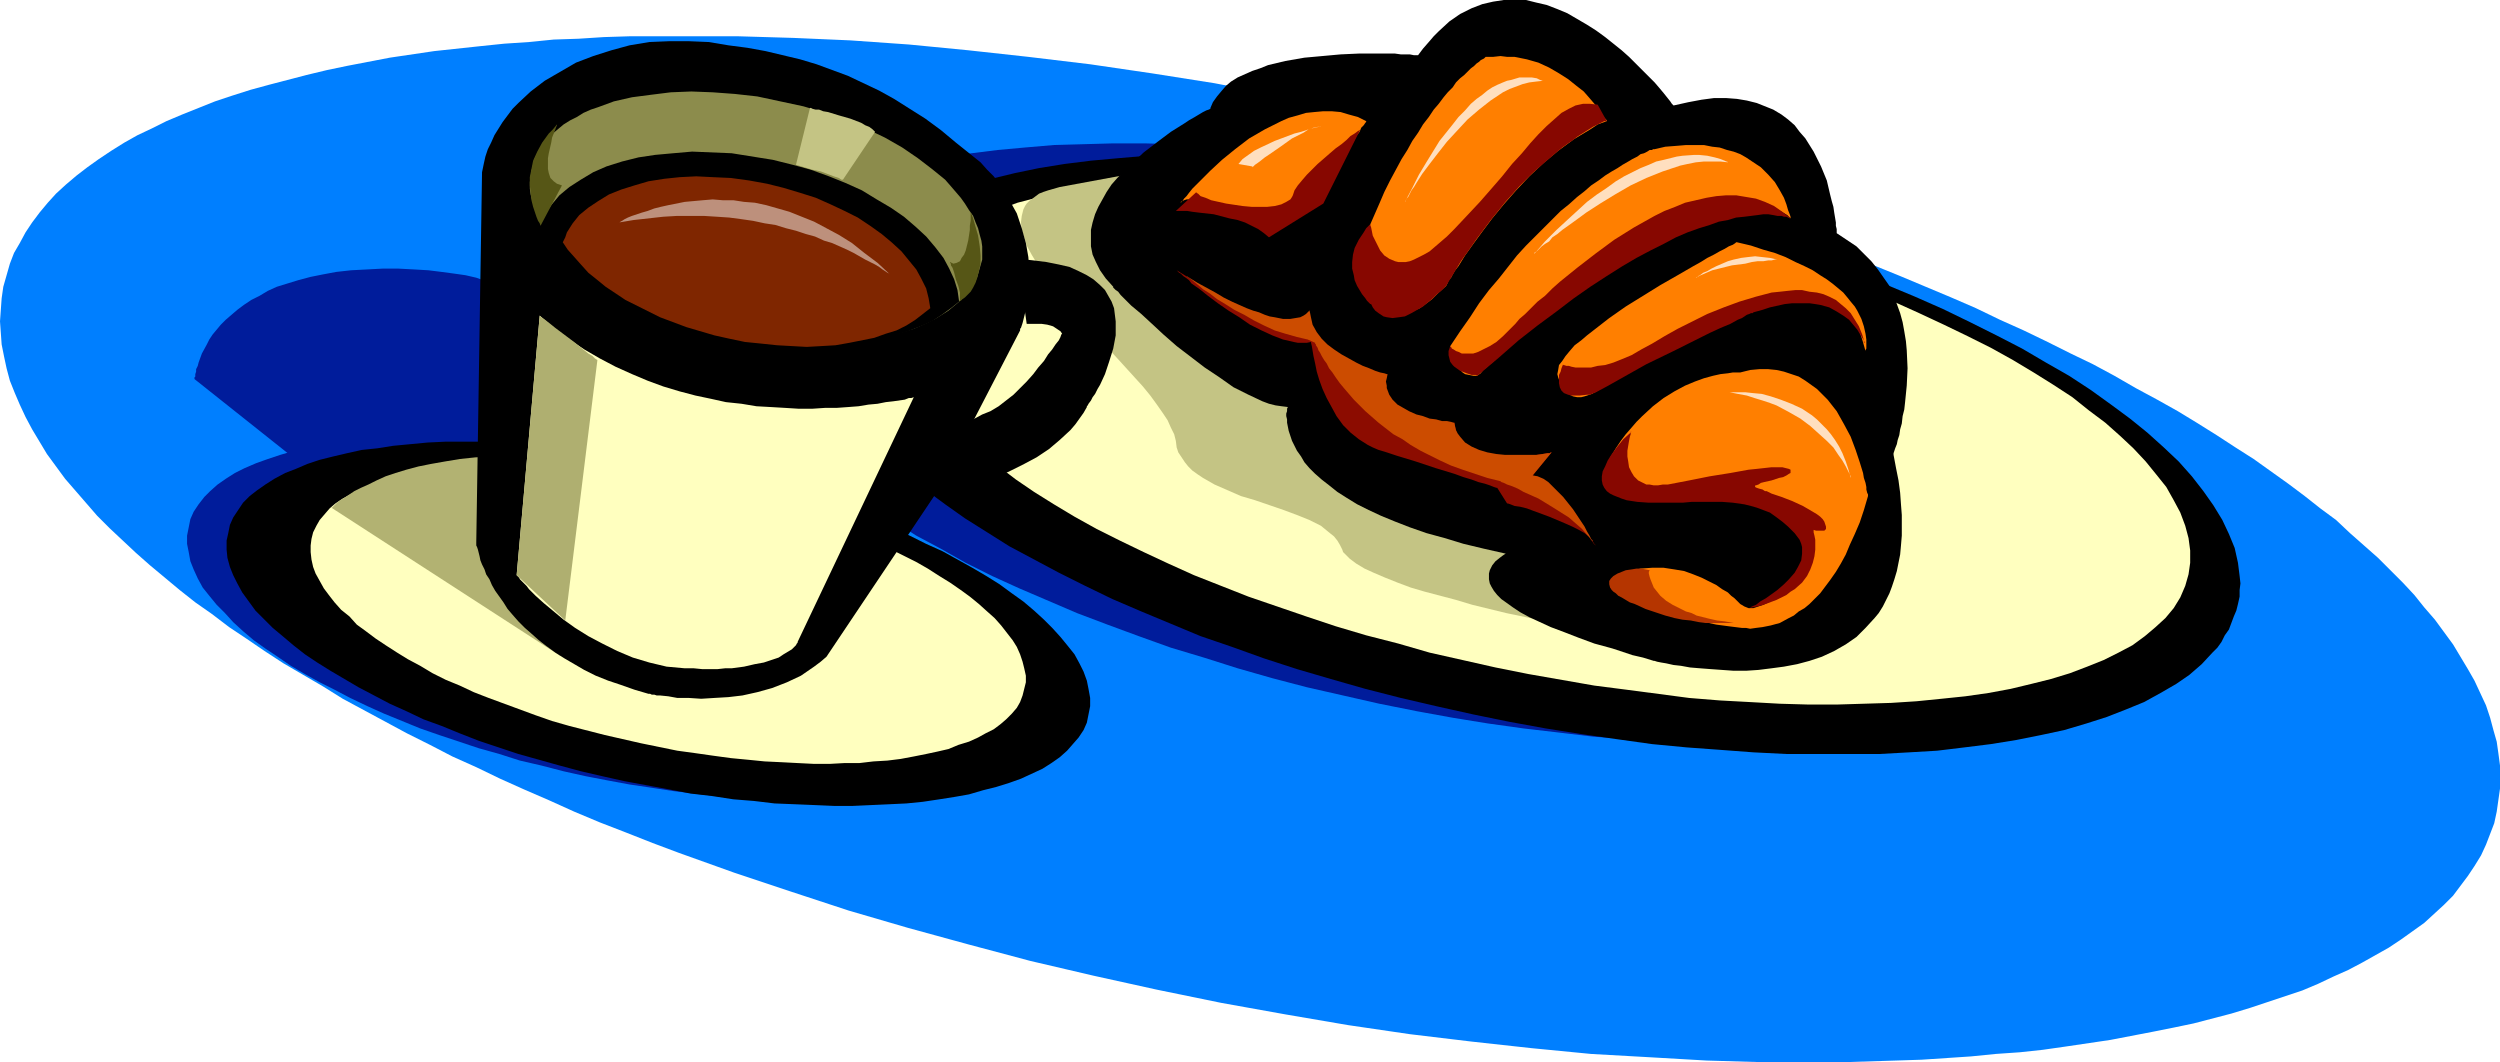 <?xml version="1.0" encoding="UTF-8" standalone="no"?>
<svg
   version="1.0"
   width="129.724mm"
   height="55.116mm"
   id="svg40"
   sodipodi:docname="Croissant &amp; Coffee 1.wmf"
   xmlns:inkscape="http://www.inkscape.org/namespaces/inkscape"
   xmlns:sodipodi="http://sodipodi.sourceforge.net/DTD/sodipodi-0.dtd"
   xmlns="http://www.w3.org/2000/svg"
   xmlns:svg="http://www.w3.org/2000/svg">
  <sodipodi:namedview
     id="namedview40"
     pagecolor="#ffffff"
     bordercolor="#000000"
     borderopacity="0.25"
     inkscape:showpageshadow="2"
     inkscape:pageopacity="0.0"
     inkscape:pagecheckerboard="0"
     inkscape:deskcolor="#d1d1d1"
     inkscape:document-units="mm" />
  <defs
     id="defs1">
    <pattern
       id="WMFhbasepattern"
       patternUnits="userSpaceOnUse"
       width="6"
       height="6"
       x="0"
       y="0" />
  </defs>
  <path
     style="fill:#007fff;fill-opacity:1;fill-rule:evenodd;stroke:none"
     d="m 226.886,194.092 12.605,2.586 12.605,2.263 12.282,2.101 12.12,1.778 12.12,1.454 11.797,1.293 11.635,1.131 11.474,0.646 11.15,0.646 10.989,0.323 h 5.333 5.333 5.171 l 5.171,-0.162 5.171,-0.162 5.01,-0.162 4.848,-0.323 4.848,-0.323 4.848,-0.485 4.686,-0.323 4.525,-0.485 4.525,-0.646 4.363,-0.646 4.363,-0.646 4.202,-0.808 4.202,-0.808 4.04,-0.808 3.878,-0.808 3.717,-0.97 3.717,-0.97 3.717,-1.131 3.394,-1.131 3.394,-1.131 3.394,-1.131 3.07,-1.293 3.07,-1.454 2.909,-1.293 2.747,-1.454 2.586,-1.454 2.586,-1.454 2.424,-1.616 2.262,-1.616 2.262,-1.616 1.939,-1.778 1.939,-1.778 1.778,-1.778 1.454,-1.939 1.454,-1.939 1.293,-1.939 1.293,-2.101 0.97,-2.101 0.808,-2.101 0.808,-2.101 0.485,-2.263 0.323,-2.263 0.323,-2.263 v -2.263 -2.263 l -0.323,-2.424 -0.323,-2.263 -0.646,-2.263 -0.646,-2.424 -0.808,-2.424 -1.131,-2.424 -1.131,-2.424 -1.293,-2.263 -1.454,-2.424 -1.454,-2.424 -1.778,-2.424 -1.778,-2.424 -2.101,-2.424 -1.939,-2.424 -2.262,-2.424 -2.424,-2.424 -2.424,-2.424 -2.747,-2.424 -2.747,-2.424 -2.747,-2.586 -3.07,-2.263 -3.07,-2.424 -3.232,-2.424 -3.394,-2.424 -3.394,-2.424 -3.555,-2.263 -3.717,-2.424 -3.878,-2.424 -3.717,-2.263 -4.04,-2.263 -4.202,-2.263 -4.202,-2.424 -4.202,-2.263 -4.363,-2.101 -4.525,-2.263 -4.686,-2.263 -4.686,-2.101 -4.686,-2.263 -4.848,-2.101 -5.01,-2.101 -5.01,-2.101 -5.171,-2.101 -5.171,-1.939 L 357.136,48.159 346.308,44.119 335.32,40.402 323.846,36.847 312.211,33.291 300.414,30.059 288.294,26.989 275.851,23.918 263.408,21.171 250.803,18.747 238.198,16.322 225.917,14.383 213.797,12.605 201.677,11.151 189.88,9.858 178.245,8.727 166.771,7.919 155.621,7.434 144.632,7.111 h -5.333 -5.333 -5.171 -5.171 l -5.171,0.162 -5.01,0.323 -4.848,0.162 -4.848,0.485 -4.848,0.323 -4.686,0.485 -4.525,0.485 -4.525,0.485 -4.363,0.646 -4.363,0.646 -4.202,0.808 -4.202,0.808 -3.878,0.808 -4.04,0.97 -3.717,0.97 -3.717,0.97 -3.555,0.97 -3.555,1.131 -3.394,1.131 -3.232,1.293 -3.232,1.293 -3.07,1.293 -2.909,1.454 -2.747,1.293 -2.586,1.454 -2.586,1.616 -2.424,1.616 -2.262,1.616 -2.101,1.616 -2.101,1.778 -1.939,1.778 L 9.373,39.756 7.757,41.695 6.302,43.634 5.01,45.574 3.878,47.675 2.747,49.614 1.939,51.715 1.293,53.977 0.646,56.24 0.323,58.502 0.162,60.765 0,63.027 l 0.162,2.263 0.162,2.263 0.485,2.424 0.485,2.263 0.646,2.424 0.97,2.424 0.97,2.263 1.131,2.424 1.293,2.424 1.454,2.424 1.454,2.424 1.778,2.424 1.778,2.424 2.101,2.424 2.101,2.424 2.101,2.424 2.424,2.424 2.586,2.424 2.586,2.424 2.747,2.424 2.909,2.424 2.909,2.424 3.07,2.424 3.232,2.263 3.394,2.586 3.394,2.263 3.555,2.424 3.717,2.424 3.878,2.263 3.878,2.263 3.878,2.424 4.202,2.263 4.202,2.263 4.202,2.263 4.525,2.263 4.363,2.263 4.686,2.101 4.686,2.263 4.686,2.101 4.848,2.101 5.01,2.263 5.01,2.101 5.01,1.939 5.333,2.101 5.171,1.939 10.827,3.879 11.15,3.717 11.312,3.717 11.635,3.394 11.797,3.232 12.12,3.232 12.443,2.909 z"
     id="path1" />
  <path
     style="fill:#001c9b;fill-opacity:1;fill-rule:evenodd;stroke:none"
     d="m 270.518,138.014 7.272,1.454 7.11,1.293 6.949,1.131 6.949,0.97 6.949,0.808 6.787,0.808 6.626,0.485 6.464,0.485 6.302,0.162 6.302,0.323 h 6.141 l 5.979,-0.323 5.656,-0.162 5.656,-0.485 5.333,-0.485 5.171,-0.646 5.01,-0.808 4.686,-0.97 4.686,-0.97 4.202,-1.293 4.04,-1.293 3.878,-1.454 3.555,-1.454 3.232,-1.778 2.909,-1.778 2.747,-1.778 2.424,-2.101 2.101,-2.101 0.808,-1.131 0.97,-1.131 0.646,-1.293 0.646,-1.131 0.646,-1.131 0.485,-1.293 0.485,-1.293 0.323,-1.293 0.162,-1.454 0.162,-1.293 v -1.293 -1.454 l -0.323,-2.586 -0.646,-2.909 -1.131,-2.747 -1.293,-2.747 -1.778,-2.909 -1.939,-2.747 -2.262,-2.909 -2.747,-2.909 -2.747,-2.747 -3.232,-2.909 -3.555,-2.747 -3.717,-2.909 -3.878,-2.747 -4.202,-2.747 -4.525,-2.586 -4.848,-2.747 -4.848,-2.586 -5.171,-2.586 -5.333,-2.586 -5.656,-2.424 -5.656,-2.424 -5.979,-2.263 -6.141,-2.263 -6.302,-2.263 -6.464,-1.939 -6.626,-2.101 -6.787,-1.778 -6.949,-1.939 -6.949,-1.616 -7.11,-1.616 -7.272,-1.454 -7.11,-1.293 -7.11,-1.131 -6.787,-0.97 -6.949,-0.808 -6.787,-0.808 -6.626,-0.485 -6.464,-0.485 -6.464,-0.162 -6.141,-0.162 h -6.141 l -5.818,0.162 -5.818,0.162 -5.656,0.485 -5.333,0.485 -5.171,0.646 -5.01,0.808 -4.848,0.97 -4.525,1.131 -4.202,1.131 -4.04,1.293 -3.878,1.454 -3.555,1.454 -3.232,1.778 -3.07,1.778 -2.586,1.939 -2.424,1.939 -2.101,2.263 -0.97,1.131 -0.808,0.97 -0.646,1.293 -0.808,1.131 -0.485,1.293 -0.485,1.293 -0.485,1.293 -0.323,1.293 -0.162,1.293 -0.162,1.293 -0.162,1.293 0.162,1.454 0.323,2.747 0.646,2.747 1.131,2.747 1.293,2.747 1.778,2.909 1.939,2.909 2.262,2.747 2.586,2.909 3.07,2.909 3.07,2.747 3.555,2.909 3.717,2.747 3.878,2.747 4.363,2.747 4.363,2.747 4.848,2.586 4.848,2.747 5.171,2.586 5.333,2.424 5.656,2.424 5.656,2.424 5.979,2.263 6.141,2.263 6.302,2.263 6.464,1.939 6.626,2.101 6.787,1.939 6.787,1.778 7.11,1.616 z"
     id="path2" />
  <path
     style="fill:#001c9b;fill-opacity:1;fill-rule:evenodd;stroke:none"
     d="M 63.347,94.379 38.138,74.34 v -0.323 l 0.162,-0.162 v -0.485 l 0.162,-0.485 v -0.485 l 0.323,-0.646 0.162,-0.646 0.646,-1.778 0.97,-1.778 0.485,-0.97 0.646,-0.97 0.808,-0.97 0.808,-0.97 0.97,-0.97 1.131,-0.97 1.131,-0.97 1.293,-0.97 1.454,-0.97 1.616,-0.808 1.616,-0.97 1.778,-0.808 2.101,-0.646 2.101,-0.646 2.424,-0.646 2.424,-0.485 2.586,-0.485 2.909,-0.323 3.07,-0.162 3.07,-0.162 h 3.232 l 3.07,0.162 2.747,0.162 2.586,0.323 2.424,0.323 2.262,0.323 2.101,0.485 1.778,0.646 1.778,0.485 1.616,0.646 1.454,0.646 1.293,0.646 1.131,0.808 1.131,0.646 0.808,0.808 0.808,0.646 0.808,0.808 0.485,0.808 0.97,1.454 0.646,1.293 0.485,1.293 0.162,0.97 0.162,0.97 v 0.646 l -5.333,25.373 z"
     id="path3" />
  <path
     style="fill:#001c9b;fill-opacity:1;fill-rule:evenodd;stroke:none"
     d="m 114.897,152.235 4.202,0.808 4.363,0.808 4.363,0.646 4.202,0.646 4.04,0.485 4.202,0.485 4.04,0.323 3.878,0.323 3.878,0.162 h 3.717 3.717 3.555 l 3.555,-0.162 3.394,-0.323 3.232,-0.323 3.232,-0.323 2.909,-0.485 2.909,-0.646 2.747,-0.646 2.747,-0.646 2.424,-0.808 2.262,-0.808 2.101,-1.131 2.101,-0.97 1.778,-0.97 1.616,-1.293 1.454,-1.131 1.131,-1.293 1.131,-1.293 0.808,-1.616 0.808,-1.454 0.323,-1.454 0.323,-1.616 v -1.778 l -0.323,-1.616 -0.323,-1.616 -0.646,-1.778 -0.808,-1.778 -0.97,-1.616 -1.293,-1.778 -1.454,-1.616 -1.616,-1.778 -1.616,-1.778 -1.939,-1.778 -2.101,-1.616 -2.262,-1.616 -2.424,-1.778 -2.586,-1.616 -2.747,-1.616 -2.909,-1.616 -2.909,-1.616 -3.232,-1.616 -3.232,-1.454 -3.232,-1.454 -3.555,-1.616 -3.555,-1.293 -3.878,-1.454 -3.717,-1.293 -4.04,-1.131 -3.878,-1.293 -4.202,-1.131 -4.04,-1.131 -4.363,-0.97 -4.363,-0.97 -4.363,-0.808 -4.363,-0.808 -4.202,-0.808 -4.202,-0.485 -4.202,-0.646 -4.04,-0.323 -4.04,-0.485 -3.878,-0.162 -3.878,-0.162 -3.717,-0.162 h -3.878 l -3.394,0.162 -3.555,0.162 -3.394,0.162 -3.232,0.323 -3.232,0.485 -3.07,0.485 -2.747,0.485 -2.747,0.646 -2.747,0.808 -2.424,0.808 -2.262,0.808 -2.262,0.97 -1.939,0.97 -1.778,1.131 -1.616,1.131 -1.454,1.293 -1.131,1.131 -1.131,1.454 -0.97,1.454 -0.646,1.454 -0.323,1.616 -0.323,1.616 v 1.616 l 0.323,1.616 0.323,1.778 0.646,1.616 0.808,1.778 0.97,1.778 1.293,1.616 1.454,1.778 1.616,1.616 1.616,1.778 1.939,1.778 2.101,1.778 2.262,1.616 2.424,1.616 2.586,1.778 2.747,1.616 2.909,1.616 2.909,1.454 3.07,1.616 3.394,1.616 3.232,1.454 3.555,1.454 3.555,1.454 3.717,1.293 3.878,1.293 3.878,1.293 4.04,1.131 4.04,1.293 4.202,0.97 4.363,1.131 z"
     id="path4" />
  <path
     style="fill:#000000;fill-opacity:1;fill-rule:evenodd;stroke:none"
     d="m 288.94,140.115 7.11,1.454 7.11,1.293 7.11,1.131 6.787,0.97 6.949,0.97 6.787,0.646 6.626,0.485 6.464,0.485 6.464,0.323 h 6.141 6.141 5.979 l 5.818,-0.323 5.494,-0.323 5.333,-0.646 5.171,-0.646 5.01,-0.808 4.848,-0.97 4.525,-0.97 4.363,-1.293 4.04,-1.293 3.717,-1.454 3.555,-1.454 3.232,-1.778 3.07,-1.778 2.586,-1.778 2.424,-2.101 2.101,-2.263 0.97,-0.97 0.808,-1.131 0.646,-1.293 0.808,-1.131 0.485,-1.293 0.485,-1.293 0.485,-1.131 0.323,-1.293 0.323,-1.454 v -1.293 l 0.162,-1.293 -0.162,-1.454 -0.323,-2.586 -0.646,-2.909 -1.131,-2.747 -1.293,-2.747 -1.778,-2.909 -1.939,-2.747 -2.262,-2.909 -2.586,-2.909 -2.909,-2.747 -3.232,-2.909 -3.394,-2.747 -3.717,-2.747 -4.04,-2.909 -4.202,-2.747 -4.525,-2.586 -4.686,-2.747 -5.01,-2.586 -5.171,-2.586 -5.333,-2.586 -5.494,-2.424 -5.818,-2.424 -5.979,-2.263 -6.141,-2.263 -6.302,-2.101 -6.464,-2.101 -6.626,-1.939 -6.787,-1.939 -6.787,-1.778 -7.11,-1.778 -7.11,-1.616 -7.11,-1.454 -7.272,-1.293 -6.949,-1.131 -6.949,-0.97 -6.949,-0.808 -6.787,-0.808 -6.464,-0.485 -6.626,-0.485 -6.302,-0.162 -6.302,-0.162 h -6.141 l -5.979,0.162 -5.656,0.162 -5.656,0.485 -5.333,0.485 -5.171,0.646 -5.01,0.808 -4.686,0.97 -4.686,1.131 -4.202,1.131 -4.04,1.293 -3.878,1.454 -3.555,1.454 -3.232,1.778 -2.909,1.778 -2.747,1.939 -2.424,1.939 -2.101,2.263 -0.808,1.131 -0.97,0.97 -0.646,1.293 -0.646,1.131 -0.646,1.293 -0.485,1.293 -0.485,1.293 -0.323,1.293 -0.162,1.293 -0.162,1.293 v 1.293 1.454 l 0.323,2.747 0.808,2.747 0.97,2.747 1.293,2.909 1.778,2.747 1.939,2.909 2.262,2.747 2.747,2.909 2.747,2.909 3.232,2.747 3.555,2.909 3.717,2.747 3.878,2.747 4.363,2.747 4.363,2.747 4.848,2.586 4.848,2.586 5.171,2.586 5.333,2.586 5.656,2.424 5.818,2.424 5.818,2.424 6.141,2.101 6.302,2.263 6.464,2.101 6.626,1.939 6.787,1.939 6.949,1.778 6.949,1.616 z"
     id="path5" />
  <path
     style="fill:#ffffbf;fill-opacity:1;fill-rule:evenodd;stroke:none"
     d="m 293.304,130.903 6.464,1.293 6.464,1.131 6.464,1.131 6.302,0.808 6.141,0.808 6.141,0.808 5.979,0.485 5.979,0.323 5.818,0.323 5.656,0.162 h 5.494 l 5.333,-0.162 5.333,-0.162 5.01,-0.323 4.848,-0.485 4.686,-0.485 4.525,-0.646 4.363,-0.808 4.04,-0.97 3.878,-0.97 3.717,-1.131 3.394,-1.293 3.232,-1.293 2.909,-1.454 2.747,-1.454 2.424,-1.778 2.101,-1.778 1.939,-1.778 1.616,-1.939 1.293,-2.101 0.97,-2.263 0.646,-2.263 0.323,-2.263 v -2.424 l -0.323,-2.424 -0.646,-2.424 -0.97,-2.586 -1.293,-2.424 -1.454,-2.586 -1.939,-2.424 -2.101,-2.586 -2.424,-2.586 -2.586,-2.424 -2.909,-2.586 -3.232,-2.424 -3.232,-2.586 -3.717,-2.424 -3.878,-2.424 -4.04,-2.424 -4.363,-2.424 -4.525,-2.263 -4.686,-2.263 -4.848,-2.263 -5.01,-2.263 -5.333,-2.101 -5.333,-2.101 -5.494,-2.101 -5.818,-1.939 -5.818,-1.778 -5.979,-1.778 -6.141,-1.778 -6.302,-1.616 -6.464,-1.454 -6.464,-1.454 -6.464,-1.293 -6.464,-1.131 -6.302,-1.131 -6.302,-0.97 -6.302,-0.808 -6.141,-0.646 -5.979,-0.485 -5.979,-0.323 -5.818,-0.323 -5.656,-0.162 h -5.494 -5.333 l -5.333,0.162 -5.01,0.323 -4.848,0.485 -4.686,0.485 -4.525,0.808 -4.363,0.808 -4.04,0.808 -3.878,1.131 -3.717,0.97 -3.555,1.293 -3.07,1.293 -2.909,1.454 -2.747,1.616 -2.424,1.778 -2.101,1.616 -1.939,1.939 -1.616,1.939 -1.293,2.101 -0.97,2.263 -0.646,2.263 -0.323,2.263 v 2.424 l 0.323,2.424 0.646,2.424 0.97,2.424 1.293,2.586 1.454,2.424 1.939,2.586 2.101,2.586 2.424,2.424 2.586,2.586 2.909,2.424 3.232,2.586 3.394,2.586 3.555,2.424 3.878,2.424 4.04,2.424 4.363,2.424 4.525,2.263 4.686,2.263 4.848,2.263 5.01,2.263 5.333,2.101 5.333,2.101 5.656,1.939 5.656,1.939 5.818,1.939 5.979,1.778 6.302,1.616 6.141,1.778 6.464,1.454 z"
     id="path6" />
  <path
     style="fill:#c4c484;fill-opacity:1;fill-rule:evenodd;stroke:none"
     d="m 338.552,128.156 h -0.162 -0.162 l -0.485,-0.162 h -0.323 -0.646 l -1.293,-0.323 -1.616,-0.162 -1.939,-0.323 -2.101,-0.485 -2.424,-0.323 -2.747,-0.485 -2.747,-0.485 -3.07,-0.485 -3.07,-0.646 -3.232,-0.485 -3.394,-0.808 -6.787,-1.293 -6.949,-1.454 -6.626,-1.616 -3.232,-0.97 -3.07,-0.808 -3.07,-0.808 -2.747,-0.808 -2.586,-0.97 -2.424,-0.97 -2.262,-0.97 -1.778,-0.808 -1.616,-0.97 -1.293,-0.97 -0.97,-0.97 -0.323,-0.323 -0.162,-0.485 -0.485,-0.97 -0.485,-0.808 -0.646,-0.808 -0.808,-0.646 -1.778,-1.454 -2.262,-1.131 -2.424,-0.97 -2.586,-0.97 -5.656,-1.939 -2.747,-0.808 -2.586,-1.131 -2.586,-1.131 -2.262,-1.293 -0.97,-0.646 -1.131,-0.808 -0.808,-0.808 -0.646,-0.808 -0.646,-0.97 -0.646,-0.97 -0.323,-0.97 -0.162,-1.293 -0.323,-1.293 -0.646,-1.293 -0.646,-1.454 -0.97,-1.454 -1.131,-1.616 -1.293,-1.778 -1.454,-1.778 -1.616,-1.778 -3.232,-3.555 -3.555,-3.879 -3.394,-3.879 -3.394,-3.717 -1.616,-1.939 -1.454,-1.939 -1.293,-1.778 -1.293,-1.778 -0.97,-1.616 -0.97,-1.778 -0.485,-1.616 -0.485,-1.454 -0.162,-1.454 0.162,-1.293 0.323,-1.293 0.323,-0.646 0.323,-0.485 0.485,-0.485 1.293,-0.97 0.646,-0.485 0.808,-0.323 0.97,-0.323 1.131,-0.323 1.131,-0.323 14.867,-2.747 z"
     id="path7" />
  <path
     style="fill:#000000;fill-opacity:1;fill-rule:evenodd;stroke:none"
     d="m 122.493,153.205 4.363,0.808 4.363,0.808 4.202,0.808 4.202,0.485 4.202,0.646 4.04,0.323 4.04,0.485 4.04,0.162 3.878,0.162 3.717,0.162 h 3.717 l 3.555,-0.162 3.555,-0.162 3.394,-0.162 3.232,-0.323 3.232,-0.485 3.07,-0.485 2.747,-0.485 2.747,-0.808 2.586,-0.646 2.586,-0.808 2.262,-0.808 2.101,-0.97 2.101,-0.97 1.778,-1.131 1.616,-1.131 1.454,-1.293 1.131,-1.293 1.131,-1.293 0.97,-1.454 0.646,-1.454 0.323,-1.616 0.323,-1.616 v -1.616 l -0.323,-1.778 -0.323,-1.616 -0.646,-1.778 -0.808,-1.616 -0.97,-1.778 -1.293,-1.616 -1.454,-1.778 -1.616,-1.778 -1.616,-1.616 -1.939,-1.778 -2.101,-1.778 -2.262,-1.616 -2.424,-1.778 -2.586,-1.616 -2.747,-1.616 -2.909,-1.616 -2.909,-1.616 -3.232,-1.454 -3.232,-1.616 -3.232,-1.454 -3.555,-1.454 -3.555,-1.454 -3.717,-1.293 -3.878,-1.293 -4.04,-1.293 -3.878,-1.293 -4.202,-1.131 -4.04,-1.131 -4.363,-0.97 -4.363,-0.97 -4.363,-0.808 -4.202,-0.808 -4.363,-0.808 -4.202,-0.485 -4.04,-0.485 -4.202,-0.485 -4.04,-0.323 -3.878,-0.323 -3.878,-0.162 h -3.878 -3.555 -3.717 l -3.394,0.162 -3.394,0.323 -3.394,0.323 -3.07,0.485 -3.07,0.323 -2.909,0.646 -2.747,0.646 -2.586,0.646 -2.424,0.808 -2.262,0.97 -2.101,0.808 -2.101,1.131 -1.778,1.131 -1.616,1.131 -1.454,1.131 -1.293,1.293 -0.97,1.454 -0.97,1.454 -0.646,1.454 -0.323,1.616 -0.323,1.454 v 1.778 l 0.162,1.616 0.485,1.778 0.646,1.616 0.808,1.616 0.97,1.778 1.293,1.778 1.293,1.778 1.616,1.616 1.778,1.778 1.939,1.616 2.101,1.778 2.262,1.778 2.424,1.616 2.586,1.616 2.747,1.616 2.747,1.616 3.07,1.616 3.07,1.616 3.232,1.454 3.394,1.616 3.555,1.293 3.555,1.454 3.717,1.454 3.878,1.293 3.878,1.293 4.04,1.131 4.04,1.131 4.202,1.131 4.202,0.97 z"
     id="path8" />
  <path
     style="fill:#ffffbf;fill-opacity:1;fill-rule:evenodd;stroke:none"
     d="m 125.725,145.771 7.11,1.454 3.555,0.485 3.394,0.485 3.555,0.485 3.394,0.323 3.232,0.323 3.394,0.162 3.07,0.162 3.232,0.162 h 3.07 l 2.909,-0.162 h 2.909 l 2.747,-0.323 2.747,-0.162 2.586,-0.323 2.586,-0.485 2.424,-0.485 2.262,-0.485 2.101,-0.485 1.939,-0.808 2.101,-0.646 1.778,-0.808 1.454,-0.808 1.616,-0.808 1.293,-0.97 1.131,-0.97 1.131,-1.131 0.97,-1.131 0.646,-1.131 0.485,-1.293 0.323,-1.293 0.323,-1.293 v -1.293 l -0.323,-1.454 -0.323,-1.293 -0.485,-1.454 -0.646,-1.454 -0.808,-1.293 -1.131,-1.454 -1.131,-1.454 -1.293,-1.454 -1.454,-1.293 -1.616,-1.454 -1.778,-1.454 -1.778,-1.293 -2.101,-1.454 -2.101,-1.293 -2.262,-1.454 -2.262,-1.293 -2.586,-1.293 -2.586,-1.293 -2.586,-1.293 -2.909,-1.293 -2.909,-1.131 -2.909,-1.131 -6.302,-2.263 -3.232,-0.97 -3.394,-0.97 -6.787,-1.939 -7.11,-1.616 -7.11,-1.293 -3.555,-0.646 -3.555,-0.485 -3.394,-0.485 -3.394,-0.323 -3.394,-0.323 -3.232,-0.162 -3.232,-0.162 -3.07,-0.162 h -3.07 l -3.07,0.162 h -2.909 l -2.747,0.323 -2.747,0.323 -2.586,0.162 -2.424,0.485 -2.424,0.485 -2.262,0.485 -2.101,0.646 -2.101,0.646 -1.939,0.646 -1.778,0.808 -1.616,0.808 -1.454,0.808 -1.454,0.97 -1.131,0.97 -0.97,1.131 -0.97,1.131 -0.646,1.131 -0.646,1.293 -0.323,1.293 -0.162,1.293 v 1.293 l 0.162,1.454 0.323,1.454 0.485,1.293 0.808,1.454 0.808,1.454 0.97,1.293 1.131,1.454 1.293,1.454 1.616,1.293 1.454,1.616 1.778,1.293 1.939,1.454 1.939,1.293 2.262,1.454 2.101,1.293 2.424,1.293 2.424,1.454 2.586,1.293 2.747,1.131 2.747,1.293 2.909,1.131 3.07,1.131 3.07,1.131 3.07,1.131 3.232,1.131 3.394,0.97 6.949,1.778 z"
     id="path9" />
  <path
     style="fill:#b2b272;fill-opacity:1;fill-rule:evenodd;stroke:none"
     d="M 109.888,128.641 64.963,99.551 h 0.162 l 0.162,-0.162 0.323,-0.323 0.485,-0.485 0.646,-0.485 0.808,-0.485 0.97,-0.646 0.97,-0.646 1.293,-0.646 1.454,-0.646 1.616,-0.808 1.778,-0.808 1.939,-0.646 2.101,-0.646 2.424,-0.646 2.424,-0.485 2.747,-0.485 2.909,-0.485 3.07,-0.323 3.232,-0.162 3.555,-0.162 3.717,0.162 4.04,0.162 4.202,0.323 4.363,0.485 4.525,0.646 4.848,0.97 5.171,1.131 5.333,1.293 5.656,1.616 5.818,1.939 2.909,0.97 3.07,0.97 z"
     id="path10" />
  <path
     style="fill:#000000;fill-opacity:1;fill-rule:evenodd;stroke:none"
     d="m 295.404,108.601 v 0 h -0.162 l -0.485,0.323 -0.646,0.485 -0.808,0.646 -0.646,0.808 -0.485,0.97 -0.162,0.646 v 0.646 0.485 l 0.162,0.808 0.323,0.646 0.485,0.808 0.646,0.808 0.808,0.808 1.131,0.808 1.131,0.808 1.454,0.97 1.778,0.97 2.101,0.97 2.101,0.97 2.586,0.97 2.909,1.131 3.07,1.131 3.555,0.97 1.939,0.646 1.939,0.646 2.101,0.485 2.101,0.646 v 0 h 0.162 l 0.485,0.162 0.808,0.162 0.97,0.162 1.454,0.323 1.454,0.162 1.778,0.323 1.939,0.162 2.101,0.162 2.262,0.162 2.262,0.162 h 2.424 l 2.424,-0.162 2.586,-0.323 2.424,-0.323 2.586,-0.485 2.424,-0.646 2.424,-0.808 2.424,-1.131 2.262,-1.293 2.101,-1.454 1.778,-1.778 1.778,-1.939 0.808,-0.97 0.808,-1.293 1.293,-2.586 0.485,-1.293 0.485,-1.454 0.485,-1.616 0.323,-1.616 0.323,-1.616 0.162,-1.778 0.162,-1.939 v -1.939 -2.101 l -0.162,-2.101 -0.162,-2.263 -0.323,-2.424 -0.485,-2.424 -0.485,-2.586 v 0 -0.323 l 0.162,-0.485 0.162,-0.485 0.323,-0.808 0.162,-0.808 0.323,-0.97 0.162,-1.131 0.323,-1.131 0.162,-1.454 0.323,-1.293 0.162,-1.454 0.323,-3.232 0.162,-3.394 -0.162,-3.555 -0.162,-1.778 -0.323,-1.939 -0.323,-1.778 -0.485,-1.778 -0.646,-1.778 -0.646,-1.778 -0.808,-1.778 -1.131,-1.616 -1.131,-1.616 -1.293,-1.616 -1.454,-1.454 -1.454,-1.454 -1.939,-1.293 -1.939,-1.293 V 45.412 44.927 l -0.162,-0.646 v -0.646 l -0.162,-0.97 -0.162,-0.97 -0.162,-1.131 -0.323,-1.131 -0.323,-1.293 -0.646,-2.747 -1.131,-2.747 -1.454,-2.909 -0.808,-1.293 -0.808,-1.293 -1.131,-1.293 -0.97,-1.293 -1.293,-1.131 -1.293,-0.97 -1.616,-0.97 -1.616,-0.646 -1.616,-0.646 -1.939,-0.485 -1.939,-0.323 -2.101,-0.162 h -2.424 l -2.424,0.323 -2.586,0.485 -2.909,0.646 v 0 l -0.323,-0.323 -0.323,-0.485 -0.646,-0.808 -0.646,-0.808 -0.808,-0.97 -0.97,-1.131 -1.131,-1.131 -1.131,-1.131 -1.293,-1.293 -1.454,-1.454 -1.454,-1.293 -1.616,-1.293 -1.616,-1.293 -1.778,-1.293 -1.778,-1.131 -1.939,-1.131 -1.939,-1.131 -1.939,-0.808 -2.101,-0.808 -2.101,-0.485 L 299.283,0 h -2.262 -2.101 l -2.101,0.323 -2.101,0.485 -2.101,0.808 -2.262,1.131 -2.101,1.454 -2.101,1.939 -0.97,0.97 -0.97,1.131 -1.131,1.293 -0.97,1.293 v 0 h -0.323 -0.485 l -0.808,-0.162 h -0.808 -0.97 l -1.131,-0.162 h -1.131 -2.909 -3.07 l -3.555,0.162 -3.555,0.323 -3.555,0.323 -3.717,0.646 -3.394,0.808 -1.616,0.646 -1.454,0.485 -1.454,0.646 -1.454,0.646 -1.293,0.808 -0.97,0.808 -0.97,1.131 -0.808,0.97 -0.808,1.131 -0.485,1.131 v 0.162 l -0.323,0.162 -0.485,0.162 -0.646,0.323 -0.808,0.485 -0.808,0.485 -1.131,0.646 -0.97,0.646 -2.586,1.616 -2.586,1.939 -2.747,2.101 -2.586,2.424 -2.586,2.586 -1.131,1.293 -0.97,1.454 -0.808,1.454 -0.808,1.454 -0.646,1.454 -0.485,1.616 -0.323,1.454 v 1.616 1.616 l 0.323,1.616 0.646,1.454 0.808,1.616 1.131,1.616 1.454,1.616 v 0.162 l 0.162,0.162 0.323,0.323 0.485,0.323 0.485,0.646 0.646,0.646 0.646,0.646 0.808,0.808 0.97,0.808 0.97,0.808 2.101,1.939 2.262,2.101 2.586,2.263 2.747,2.101 2.747,2.101 2.909,1.939 2.747,1.939 2.909,1.454 2.747,1.293 1.293,0.485 1.293,0.323 1.131,0.162 1.293,0.162 v 0 l -0.162,0.323 v 0.162 0.323 l -0.162,0.485 v 0.485 l 0.162,0.646 v 0.646 l 0.162,0.808 0.162,0.808 0.323,0.97 0.323,0.97 0.485,0.97 0.485,0.97 0.808,1.131 0.646,1.131 0.97,1.131 1.131,1.131 1.293,1.131 1.454,1.131 1.616,1.293 1.778,1.131 2.101,1.293 2.262,1.131 2.424,1.131 2.747,1.131 2.909,1.131 3.232,1.131 3.555,0.97 3.717,1.131 4.04,0.97 z"
     id="path11" />
  <path
     style="fill:#ff7f00;fill-opacity:1;fill-rule:evenodd;stroke:none"
     d="m 324.008,98.096 v 0 h 0.323 0.485 l 0.646,-0.162 h 0.808 l 0.97,-0.162 h 1.131 l 1.293,-0.162 2.586,-0.162 3.07,0.162 3.07,0.162 3.07,0.323 3.07,0.646 1.454,0.485 1.293,0.485 1.293,0.646 1.131,0.646 1.131,0.646 0.808,0.97 0.808,0.97 0.646,1.131 0.323,1.131 0.323,1.454 v 1.454 l -0.162,1.616 -0.485,1.778 -0.646,1.778 -0.162,0.162 -0.162,0.323 -0.485,0.323 -0.485,0.485 -0.808,0.646 -0.808,0.485 -1.778,1.293 -0.97,0.485 -0.97,0.485 -0.97,0.323 -0.97,0.323 h -0.97 l -0.808,-0.323 -0.808,-0.485 -0.646,-0.646 -0.162,-0.162 -0.323,-0.323 -0.646,-0.485 -0.646,-0.646 -1.131,-0.646 -1.131,-0.808 -1.293,-0.646 -1.616,-0.808 -1.616,-0.646 -1.778,-0.646 -1.939,-0.323 -2.101,-0.323 h -2.262 l -2.262,0.162 -2.262,0.485 -1.293,0.323 -1.131,0.485 -0.162,0.162 v 0.162 0.323 0.485 0.485 l 0.323,0.646 0.485,0.808 0.808,0.808 0.485,0.323 0.646,0.485 0.808,0.323 0.808,0.485 0.97,0.323 0.97,0.485 1.131,0.485 1.293,0.323 1.454,0.485 1.616,0.485 1.778,0.323 1.778,0.485 2.101,0.323 2.262,0.485 2.424,0.323 2.586,0.323 h 0.162 v 0 h 0.646 l 0.808,0.162 1.131,-0.162 1.293,-0.162 1.616,-0.323 1.778,-0.485 1.778,-0.97 0.97,-0.485 0.97,-0.808 1.131,-0.646 0.97,-0.808 0.97,-0.97 1.131,-1.131 0.97,-1.293 0.97,-1.293 1.131,-1.616 0.97,-1.616 0.97,-1.778 0.808,-1.939 0.97,-2.101 0.97,-2.263 0.808,-2.424 0.808,-2.747 v 0 -0.323 l -0.162,-0.323 -0.162,-0.646 v -0.485 l -0.162,-0.808 -0.323,-0.97 -0.162,-0.97 -0.646,-2.101 -0.808,-2.424 -0.97,-2.586 -1.293,-2.424 -1.454,-2.586 -1.778,-2.263 -0.97,-0.97 -1.131,-1.131 -1.131,-0.808 -1.131,-0.808 -1.293,-0.808 -1.454,-0.485 -1.454,-0.485 -1.454,-0.323 -1.616,-0.162 h -1.778 l -1.778,0.162 -1.939,0.485 h -0.646 -0.808 l -0.97,0.162 -1.454,0.162 -1.454,0.323 -1.778,0.485 -1.778,0.646 -1.939,0.808 -2.101,1.131 -2.101,1.293 -2.101,1.616 -2.101,1.939 -1.131,1.131 -0.97,1.131 -1.131,1.293 -0.97,1.293 -0.97,1.454 -0.97,1.616 -0.162,0.162 v 0.323 l -0.162,0.485 -0.162,0.485 -0.162,0.808 v 0.808 0.808 l 0.162,0.808 0.323,0.808 0.485,0.808 0.646,0.808 0.808,0.646 1.131,0.485 0.646,0.162 0.646,0.162 h 0.808 l 0.97,0.162 h 0.97 z"
     id="path12" />
  <path
     style="fill:#ff7f00;fill-opacity:1;fill-rule:evenodd;stroke:none"
     d="m 314.473,75.794 h 0.162 l 0.323,-0.323 0.646,-0.323 0.808,-0.646 1.131,-0.646 1.293,-0.808 1.454,-0.97 1.616,-0.97 1.778,-0.97 1.778,-1.131 1.939,-0.97 2.101,-1.131 4.363,-2.101 4.686,-2.101 2.262,-0.808 2.262,-0.808 2.262,-0.646 2.262,-0.646 2.262,-0.323 2.101,-0.323 1.939,-0.162 2.101,0.162 1.778,0.323 1.616,0.485 1.616,0.808 1.293,1.131 1.131,1.293 0.646,0.808 0.485,0.808 0.323,0.808 0.323,0.97 0.323,1.131 0.323,1.131 v -0.162 l 0.162,-0.323 v -0.808 -0.97 l -0.162,-1.131 -0.323,-1.454 -0.485,-1.454 -0.808,-1.616 -0.485,-0.808 -0.808,-0.97 -0.646,-0.808 -0.808,-0.97 -0.97,-0.808 -0.97,-0.808 -1.293,-0.97 -1.293,-0.808 -1.454,-0.97 -1.616,-0.808 -1.778,-0.808 -1.939,-0.97 -2.101,-0.808 -2.262,-0.646 -2.424,-0.808 -2.747,-0.646 h -0.162 l -0.162,0.162 -0.485,0.323 -0.808,0.323 -0.808,0.485 -0.97,0.485 -1.131,0.646 -1.293,0.646 -1.293,0.808 -1.454,0.808 -3.07,1.778 -3.394,1.939 -3.394,2.101 -3.394,2.101 -3.232,2.263 -2.909,2.263 -1.454,1.131 -1.131,0.97 -1.293,0.97 -0.97,1.131 -0.808,0.97 -0.646,0.97 -0.646,0.808 -0.162,0.97 -0.162,0.808 0.162,0.646 0.485,1.293 0.485,0.97 0.646,0.646 0.646,0.485 0.646,0.323 0.808,0.162 h 0.808 l 0.646,-0.162 1.454,-0.485 1.131,-0.646 0.485,-0.323 0.323,-0.162 0.162,-0.162 z"
     id="path13" />
  <path
     style="fill:#ff7f00;fill-opacity:1;fill-rule:evenodd;stroke:none"
     d="m 289.748,73.694 0.162,-0.162 0.485,-0.323 0.485,-0.646 0.97,-0.808 1.131,-0.97 1.131,-1.293 1.616,-1.293 1.616,-1.454 1.778,-1.616 1.939,-1.616 2.101,-1.778 2.262,-1.778 2.262,-1.778 2.424,-1.939 5.01,-3.555 5.01,-3.555 2.747,-1.616 2.586,-1.454 2.586,-1.454 2.424,-1.293 2.586,-1.131 2.424,-0.808 2.424,-0.808 2.262,-0.485 2.101,-0.162 h 2.101 l 1.939,0.162 0.97,0.323 0.808,0.323 0.808,0.485 0.808,0.485 0.808,0.485 0.646,0.646 v 0 -0.162 -0.162 l -0.162,-0.485 -0.323,-0.808 -0.323,-1.131 -0.485,-1.293 -0.808,-1.454 -0.97,-1.616 -1.293,-1.454 -1.454,-1.454 -0.97,-0.646 -0.97,-0.646 -0.97,-0.646 -1.131,-0.646 -1.293,-0.485 -1.293,-0.323 -1.454,-0.485 -1.454,-0.162 -1.616,-0.323 h -1.616 -1.939 l -1.939,0.162 -2.101,0.162 -2.101,0.485 h -0.162 -0.162 l -0.162,0.162 h -0.485 l -0.485,0.323 -0.646,0.323 -0.646,0.162 -0.646,0.485 -0.97,0.485 -0.808,0.485 -1.131,0.646 -0.97,0.646 -1.131,0.646 -1.293,0.808 -1.293,0.97 -1.454,0.97 -1.293,1.131 -1.454,1.131 -1.616,1.454 -1.616,1.293 -1.616,1.616 -1.616,1.616 -1.778,1.778 -1.778,1.778 -1.778,1.939 -1.778,2.263 -1.778,2.263 -1.939,2.263 -1.939,2.586 -1.778,2.747 -1.939,2.747 -1.939,2.909 v 0.323 l 0.162,0.646 0.162,0.97 0.485,1.293 0.646,0.97 0.485,0.485 0.485,0.485 0.485,0.323 0.808,0.162 0.808,0.162 z"
     id="path14" />
  <path
     style="fill:#ff7f00;fill-opacity:1;fill-rule:evenodd;stroke:none"
     d="m 291.364,11.151 v 0 l -0.162,0.162 -0.162,0.162 -0.323,0.162 -0.323,0.162 -0.323,0.323 -0.485,0.323 -0.485,0.485 -0.646,0.485 -0.646,0.646 -0.646,0.646 -0.808,0.646 -0.808,0.808 -0.646,0.97 -0.97,0.97 -0.808,0.97 -0.97,1.293 -0.97,1.131 -0.97,1.454 -1.131,1.454 -0.97,1.616 -1.131,1.616 -0.97,1.778 -1.131,1.778 -1.131,2.101 -1.131,2.101 -1.131,2.263 -0.97,2.263 -1.131,2.586 -1.131,2.586 -1.131,2.747 -1.131,2.909 v 0.162 l 0.162,0.323 v 0.323 l 0.162,0.97 0.323,1.293 0.323,1.293 0.485,1.454 0.808,1.454 0.808,1.293 0.97,1.131 0.646,0.485 0.485,0.323 0.808,0.323 0.646,0.162 0.808,0.162 h 0.808 l 0.97,-0.162 0.97,-0.323 1.131,-0.485 1.131,-0.485 1.131,-0.808 1.293,-0.97 1.293,-1.293 1.454,-1.293 v 0 l 0.162,-0.323 0.162,-0.323 0.162,-0.485 0.485,-0.485 0.323,-0.646 0.485,-0.808 0.646,-0.808 1.293,-2.101 1.616,-2.263 1.778,-2.424 1.939,-2.586 2.262,-2.747 2.424,-2.747 2.586,-2.747 2.747,-2.586 2.909,-2.424 3.07,-2.263 3.232,-1.939 1.454,-0.97 1.778,-0.646 v -0.162 l -0.162,-0.162 -0.323,-0.323 -0.485,-0.646 -0.485,-0.97 -0.97,-1.131 -0.97,-1.131 -1.131,-1.293 -1.454,-1.131 -1.616,-1.293 -1.778,-1.131 -1.939,-1.131 -2.101,-0.97 -2.262,-0.646 -2.424,-0.485 h -1.454 l -1.293,-0.162 -1.454,0.162 z"
     id="path15" />
  <path
     style="fill:#ff7f00;fill-opacity:1;fill-rule:evenodd;stroke:none"
     d="m 267.933,23.756 v 0.162 l -0.162,0.162 -0.323,0.485 -0.485,0.485 -0.323,0.808 -0.646,0.808 -0.485,0.97 -0.646,1.131 -1.454,2.263 -1.293,2.586 -1.293,2.747 -1.131,2.909 -8.242,5.171 v 0 l -0.162,-0.162 h -0.162 l -0.323,-0.162 -0.97,-0.323 -1.131,-0.485 -1.454,-0.646 -1.454,-0.485 -3.394,-1.293 -3.394,-0.97 -1.778,-0.485 -1.616,-0.323 -1.293,-0.162 -1.131,0.162 h -0.485 l -0.485,0.162 -0.323,0.162 -0.323,0.162 v 0.162 h -0.162 0.162 l 0.323,-0.323 0.323,-0.485 0.485,-0.485 0.485,-0.646 0.646,-0.808 0.808,-0.808 0.808,-0.808 0.97,-0.97 0.97,-0.97 2.262,-2.101 2.586,-2.101 2.747,-2.101 3.07,-1.778 1.616,-0.808 1.616,-0.808 1.454,-0.646 1.778,-0.485 1.616,-0.485 1.616,-0.162 1.778,-0.162 h 1.616 l 1.778,0.162 1.616,0.485 1.778,0.485 z"
     id="path16" />
  <path
     style="fill:#8c0c00;fill-opacity:1;fill-rule:evenodd;stroke:none"
     d="m 230.765,53.008 0.162,0.162 v 0 l 0.323,0.323 0.323,0.162 0.485,0.485 0.485,0.323 0.646,0.485 0.485,0.646 1.616,1.131 1.616,1.293 1.939,1.454 2.101,1.454 2.101,1.293 2.101,1.454 2.262,1.131 2.101,0.97 2.101,0.808 2.101,0.485 0.808,0.162 h 0.97 0.808 l 0.808,-0.162 v 0.162 l 0.162,0.646 0.162,0.97 0.162,0.97 0.323,1.454 0.323,1.616 0.485,1.616 0.646,1.778 0.808,1.778 0.97,1.778 0.97,1.778 1.293,1.778 1.454,1.454 1.616,1.293 1.778,1.131 0.97,0.485 1.131,0.485 1.616,0.485 1.939,0.646 3.717,1.131 3.878,1.293 3.717,1.131 1.778,0.646 1.616,0.485 1.293,0.485 1.293,0.323 0.97,0.323 0.808,0.323 0.485,0.162 v 0 h 0.162 l 1.939,3.071 h 0.162 v 0 l 0.485,0.162 0.808,0.323 1.131,0.162 1.293,0.323 1.293,0.485 3.07,1.131 3.07,1.293 1.454,0.646 1.293,0.646 1.131,0.646 0.97,0.808 0.646,0.808 0.485,0.808 v -0.162 h -0.162 l -0.323,-0.485 -0.485,-0.646 -0.485,-0.808 -0.808,-1.131 -0.808,-1.131 -1.778,-2.586 -2.101,-2.424 -0.97,-1.131 -0.97,-1.131 -0.97,-0.808 -0.97,-0.646 -0.808,-0.485 -0.646,-0.162 3.717,-4.525 h -0.162 l -0.162,0.162 h -0.162 -0.323 l -0.97,0.162 -1.131,0.162 -1.293,0.323 h -1.616 l -1.616,0.162 -1.616,-0.162 h -1.778 l -1.778,-0.323 -1.616,-0.485 -1.454,-0.808 -1.293,-0.808 -0.485,-0.485 -0.485,-0.646 -0.485,-0.646 -0.323,-0.808 -0.162,-0.808 -0.162,-0.808 h -0.162 -0.485 -0.808 l -0.97,0.162 -0.97,-0.162 h -1.293 l -1.293,-0.162 -1.293,-0.162 -1.454,-0.485 -1.293,-0.485 -1.131,-0.646 -0.97,-0.97 -0.808,-1.131 -0.646,-1.293 -0.162,-0.808 -0.162,-0.808 v -0.97 -0.97 0 h -0.162 l -0.485,-0.162 -0.808,-0.323 -0.97,-0.162 -1.131,-0.485 -1.454,-0.646 -1.454,-0.485 -1.454,-0.808 -1.454,-0.808 -1.293,-0.808 -1.293,-1.131 -1.131,-1.131 -0.808,-1.131 -0.808,-1.293 -0.162,-0.646 -0.162,-0.808 v -0.646 -0.808 0 l -0.162,0.323 -0.162,0.162 -0.485,0.162 -0.485,0.323 -0.808,0.162 h -0.97 -1.293 l -1.454,-0.323 -0.808,-0.162 -0.97,-0.162 -0.97,-0.323 -1.131,-0.485 -1.131,-0.323 -1.293,-0.646 -1.293,-0.485 -1.454,-0.808 -1.454,-0.646 -1.616,-0.97 -1.778,-0.97 -1.778,-0.97 -1.939,-1.293 z"
     id="path17" />
  <path
     style="fill:#cc4c00;fill-opacity:1;fill-rule:evenodd;stroke:none"
     d="m 232.704,54.139 h 0.162 v 0.162 l 0.485,0.323 0.646,0.485 0.808,0.646 1.131,0.97 1.293,0.808 1.454,1.131 1.616,0.97 1.778,1.131 1.939,0.97 1.939,1.131 1.939,0.97 2.101,0.97 2.101,0.646 2.262,0.646 2.101,0.485 1.454,0.646 v 0.162 l 0.162,0.162 v 0.162 l 0.323,0.485 0.162,0.485 0.323,0.485 0.323,0.646 0.485,0.808 0.485,0.646 0.485,0.97 0.646,0.808 0.646,0.97 0.808,1.131 0.808,0.97 0.97,1.131 0.97,1.131 2.262,2.263 2.586,2.263 1.454,1.131 1.454,1.131 1.778,0.97 1.616,1.131 1.939,1.131 1.939,0.97 1.939,0.97 2.101,0.97 2.262,0.808 2.424,0.808 2.424,0.808 2.586,0.646 0.162,0.162 0.485,0.162 0.646,0.323 0.97,0.323 1.131,0.485 1.131,0.646 1.454,0.646 1.454,0.646 2.909,1.778 3.07,1.939 1.293,1.131 1.293,1.131 1.131,1.293 0.97,1.131 v -0.162 l -0.323,-0.323 -0.323,-0.646 -0.485,-0.808 -0.485,-0.97 -0.646,-0.97 -1.616,-2.424 -1.939,-2.424 -0.97,-0.97 -0.97,-0.97 -0.97,-0.97 -0.97,-0.646 -1.131,-0.485 -0.97,-0.162 3.717,-4.525 h -0.162 l -0.162,0.162 h -0.485 l -0.97,0.162 -1.131,0.162 h -1.454 -1.454 -1.616 -1.778 l -1.616,-0.162 -1.778,-0.323 -1.616,-0.485 -1.454,-0.646 -1.293,-0.808 -0.97,-1.131 -0.485,-0.646 -0.323,-0.646 -0.162,-0.646 -0.162,-0.808 h -0.162 l -0.485,-0.162 -0.808,-0.162 h -0.97 l -1.131,-0.323 -1.293,-0.162 -1.293,-0.485 -1.293,-0.323 -1.454,-0.646 -1.131,-0.646 -1.131,-0.646 -0.97,-0.97 -0.646,-0.97 -0.485,-1.293 V 75.633 l -0.162,-0.808 0.162,-0.646 0.162,-0.808 v 0 h -0.162 l -0.485,-0.162 -0.808,-0.162 -0.97,-0.323 -1.131,-0.485 -1.293,-0.485 -1.293,-0.646 -1.454,-0.808 -1.454,-0.808 -1.454,-0.97 -1.293,-0.97 -1.131,-1.131 -0.97,-1.293 -0.808,-1.454 -0.323,-1.454 -0.162,-0.808 -0.162,-0.646 v 0 0.162 l -0.323,0.323 -0.323,0.323 -0.485,0.323 -0.646,0.323 -0.97,0.162 -0.97,0.162 h -1.454 l -0.808,-0.162 -0.808,-0.162 -0.97,-0.162 -0.97,-0.323 -1.131,-0.485 -1.131,-0.323 -1.293,-0.485 -1.454,-0.646 -1.454,-0.646 -1.616,-0.808 -1.616,-0.97 -1.778,-0.97 -1.778,-0.97 z"
     id="path18" />
  <path
     style="fill:#870700;fill-opacity:1;fill-rule:evenodd;stroke:none"
     d="m 268.74,43.958 v 0.162 l 0.162,0.485 0.162,0.808 0.162,0.808 0.485,0.97 0.485,0.97 0.485,0.97 0.808,0.97 0.97,0.646 1.131,0.485 0.646,0.162 h 0.808 0.646 l 0.808,-0.162 0.808,-0.323 0.97,-0.485 0.97,-0.485 1.131,-0.646 1.131,-0.97 1.131,-0.97 1.131,-0.97 1.454,-1.454 2.586,-2.747 2.424,-2.586 2.262,-2.586 2.101,-2.424 1.939,-2.424 1.939,-2.101 1.616,-1.939 1.616,-1.778 1.616,-1.616 1.454,-1.293 1.454,-1.293 1.454,-0.808 1.293,-0.646 1.454,-0.323 h 1.454 l 1.454,0.162 1.778,3.232 h -0.162 -0.162 -0.162 l -0.323,0.162 -0.323,0.162 -0.97,0.485 -0.646,0.323 -1.293,0.808 -1.778,1.131 -0.808,0.646 -0.97,0.646 -1.131,0.808 -0.97,0.808 -1.131,0.97 -1.131,0.97 -1.293,1.131 -1.293,1.131 -1.293,1.293 -1.293,1.293 -1.293,1.454 -1.454,1.616 -1.293,1.616 -1.454,1.778 -1.454,1.939 -1.454,1.939 -1.454,2.101 -1.616,2.263 -1.454,2.424 -1.454,2.424 -0.162,0.162 -0.323,0.323 -0.485,0.485 -0.808,0.646 -0.808,0.808 -0.97,0.808 -0.97,0.808 -1.131,0.646 -1.131,0.646 -1.293,0.646 -1.131,0.162 -1.293,0.162 -1.131,-0.162 -0.646,-0.162 -0.485,-0.323 -0.485,-0.323 -0.646,-0.485 -0.485,-0.646 -0.323,-0.646 h -0.162 l -0.323,-0.323 -0.323,-0.323 -0.323,-0.485 -0.646,-0.808 -0.485,-0.808 -0.485,-0.808 -0.485,-1.131 -0.162,-0.97 -0.323,-1.293 v -1.293 l 0.162,-1.454 0.323,-1.293 0.808,-1.616 0.97,-1.454 0.485,-0.808 z"
     id="path19" />
  <path
     style="fill:#870700;fill-opacity:1;fill-rule:evenodd;stroke:none"
     d="m 266.801,25.373 -0.162,0.162 -0.323,0.162 -0.646,0.485 -0.808,0.485 -0.808,0.808 -0.97,0.808 -1.131,0.808 -1.131,0.97 -2.424,2.101 -2.101,2.101 -0.97,1.131 -0.808,0.97 -0.646,0.97 -0.323,0.97 -0.162,0.323 -0.323,0.485 -0.808,0.485 -0.97,0.485 -1.293,0.323 -1.454,0.162 h -1.454 -1.616 l -1.778,-0.162 -3.232,-0.485 -1.454,-0.323 -1.454,-0.323 -1.131,-0.485 -0.97,-0.323 -0.485,-0.485 -0.323,-0.162 v -0.162 l -4.04,3.717 h 0.485 0.808 0.97 l 0.97,0.162 1.293,0.162 1.454,0.162 1.454,0.162 3.07,0.808 1.616,0.323 1.454,0.485 1.293,0.646 1.293,0.646 1.131,0.808 0.97,0.808 v 0 l 10.666,-6.626 z"
     id="path20" />
  <path
     style="fill:#870700;fill-opacity:1;fill-rule:evenodd;stroke:none"
     d="m 284.416,67.876 v 0.162 h 0.162 l 0.162,0.323 0.323,0.162 0.485,0.323 0.485,0.162 0.646,0.323 h 0.646 0.646 0.97 l 0.97,-0.323 0.97,-0.485 1.293,-0.646 1.293,-0.808 1.293,-1.131 1.454,-1.454 0.97,-0.97 0.808,-0.97 1.131,-0.97 1.131,-1.131 1.293,-1.293 1.454,-1.131 1.454,-1.454 1.454,-1.293 3.394,-2.747 3.555,-2.747 3.717,-2.747 3.878,-2.424 4.04,-2.263 1.939,-0.97 2.101,-0.808 1.939,-0.808 2.101,-0.485 2.101,-0.485 1.939,-0.323 1.939,-0.162 h 1.939 l 1.939,0.323 1.939,0.323 1.778,0.646 1.778,0.808 1.616,1.131 1.616,1.293 v 0 h -0.162 l -0.323,-0.162 -0.323,-0.162 h -0.485 l -0.485,-0.162 h -0.808 l -0.808,-0.162 -0.97,-0.162 h -0.97 l -1.131,0.162 -1.293,0.162 -1.293,0.162 -1.616,0.162 -1.616,0.485 -1.778,0.323 -1.778,0.646 -2.101,0.646 -2.262,0.808 -2.262,0.97 -2.424,1.293 -2.586,1.293 -2.747,1.454 -2.747,1.616 -3.07,1.939 -3.232,2.101 -3.232,2.263 -3.394,2.586 -3.717,2.747 -3.717,2.909 -3.878,3.394 -4.202,3.555 v 0 l -0.323,-0.162 h -0.323 -0.485 l -0.97,-0.323 -1.293,-0.485 -1.131,-0.808 -0.323,-0.323 -0.485,-0.646 -0.162,-0.646 -0.162,-0.646 v -0.808 z"
     id="path21" />
  <path
     style="fill:#870700;fill-opacity:1;fill-rule:evenodd;stroke:none"
     d="m 306.555,71.431 v 0.162 h 0.162 l 0.485,0.162 h 0.485 l 0.485,0.162 0.808,0.162 h 0.808 1.131 1.131 l 1.293,-0.323 1.454,-0.162 1.616,-0.485 1.616,-0.646 1.939,-0.808 1.939,-1.131 2.101,-1.131 2.424,-1.454 2.586,-1.454 2.909,-1.454 2.909,-1.454 3.232,-1.293 3.07,-1.131 3.232,-0.97 3.07,-0.808 1.616,-0.162 1.454,-0.162 1.616,-0.162 h 1.293 l 1.454,0.323 1.454,0.162 1.293,0.323 1.131,0.485 1.293,0.646 0.97,0.808 0.97,0.808 0.97,0.97 0.808,1.293 0.808,1.293 0.646,1.616 0.485,1.616 h -0.162 v -0.485 l -0.323,-0.485 -0.485,-0.808 -0.485,-0.808 -0.808,-0.97 -0.808,-0.97 -1.131,-0.808 -1.293,-0.808 -1.454,-0.808 -1.778,-0.485 -0.97,-0.162 -1.131,-0.162 h -0.97 -1.293 -1.131 l -1.454,0.162 -1.454,0.323 -1.454,0.323 -1.454,0.485 -1.778,0.485 v 0 l -0.162,0.162 h -0.323 l -0.323,0.162 -0.485,0.162 -0.485,0.323 -0.485,0.323 -0.808,0.323 -1.454,0.808 -1.939,0.808 -2.101,0.97 -2.262,1.131 -2.262,1.131 -2.586,1.293 -5.333,2.586 -5.171,2.909 -2.586,1.454 -2.424,1.293 h -0.162 l -0.323,0.162 -0.485,0.162 h -0.485 l -1.454,0.162 h -1.616 l -0.646,-0.162 -0.808,-0.323 -0.485,-0.485 -0.323,-0.646 -0.162,-0.808 v -0.97 -0.646 l 0.323,-0.646 0.162,-0.646 z"
     id="path22" />
  <path
     style="fill:#870700;fill-opacity:1;fill-rule:evenodd;stroke:none"
     d="m 319.968,84.683 h -0.162 v 0.485 l -0.162,0.485 -0.162,0.808 -0.162,0.97 -0.162,0.97 v 1.131 l 0.162,0.97 0.162,1.131 0.485,0.97 0.485,0.808 0.808,0.808 0.97,0.485 0.646,0.323 h 0.646 l 0.808,0.162 h 0.808 l 0.97,-0.162 h 0.97 l 4.202,-0.808 4.04,-0.808 4.04,-0.646 1.778,-0.323 1.778,-0.323 1.616,-0.162 1.454,-0.162 1.454,-0.162 h 1.131 0.97 l 0.646,0.162 0.646,0.162 0.323,0.162 v 0.323 0.323 l -0.323,0.162 -0.485,0.323 -0.646,0.323 -0.808,0.162 -1.454,0.485 -1.454,0.323 -0.646,0.162 -0.485,0.323 -0.485,0.162 h -0.162 v 0.323 l 0.323,0.162 0.485,0.162 0.646,0.162 0.485,0.323 h 0.323 l 0.97,0.485 1.939,0.646 2.101,0.808 2.101,0.97 1.939,1.131 0.808,0.485 0.646,0.485 0.485,0.485 0.323,0.485 0.162,0.485 0.162,0.485 v 0.323 0.162 l -0.323,0.323 h -0.646 -0.97 l -0.485,-0.162 -0.162,-0.162 0.162,0.162 v 0.485 l 0.162,0.646 0.162,0.808 v 0.97 0.97 l -0.162,1.293 -0.323,1.293 -0.485,1.293 -0.646,1.293 -0.97,1.293 -1.454,1.293 -0.808,0.485 -0.808,0.646 -0.97,0.485 -0.97,0.485 -1.293,0.485 -1.293,0.485 -1.293,0.323 -1.616,0.323 h 0.162 v 0 l 0.485,-0.323 0.808,-0.323 0.808,-0.646 1.131,-0.646 1.131,-0.808 1.131,-0.808 1.293,-1.131 0.97,-0.97 1.131,-1.293 0.646,-1.131 0.646,-1.293 0.162,-1.293 v -0.646 -0.646 l -0.162,-0.646 -0.323,-0.808 -0.485,-0.646 -0.485,-0.646 -1.293,-1.293 -1.131,-0.97 -1.293,-0.97 -1.131,-0.808 -1.293,-0.485 -1.293,-0.485 -1.131,-0.323 -1.293,-0.323 -2.262,-0.323 -2.101,-0.162 h -1.939 -1.616 -1.616 -0.808 l -1.778,0.162 h -2.101 -2.262 -2.262 l -2.262,-0.162 -2.101,-0.323 -0.97,-0.323 -0.808,-0.323 -0.808,-0.323 -0.646,-0.323 -0.646,-0.485 -0.485,-0.646 -0.323,-0.646 -0.162,-0.808 v -0.808 l 0.162,-0.97 0.485,-0.97 0.485,-1.131 0.808,-1.293 0.97,-1.293 1.293,-1.616 z"
     id="path23" />
  <path
     style="fill:#b53500;fill-opacity:1;fill-rule:evenodd;stroke:none"
     d="m 323.523,111.833 v 0 l -0.162,0.323 v 0.323 l 0.162,0.646 0.162,0.485 0.323,0.808 0.323,0.808 0.646,0.808 0.646,0.808 1.131,0.97 1.293,0.808 1.616,0.808 0.97,0.485 1.131,0.323 0.97,0.485 1.293,0.323 1.293,0.323 1.454,0.323 1.454,0.162 1.778,0.323 h -0.162 -0.323 -0.323 -0.646 -2.747 -1.293 l -1.293,-0.162 -1.616,-0.323 -1.616,-0.162 -1.616,-0.323 -1.778,-0.485 -1.939,-0.646 -1.939,-0.646 -2.101,-0.97 -0.97,-0.323 -0.808,-0.485 -0.808,-0.485 -0.646,-0.323 -0.485,-0.485 -0.485,-0.323 -0.323,-0.323 -0.323,-0.485 -0.162,-0.646 v -0.646 l 0.323,-0.485 0.485,-0.485 0.808,-0.485 0.808,-0.323 0.808,-0.323 1.131,-0.162 0.97,-0.162 h 0.97 l 0.808,0.162 z"
     id="path24" />
  <path
     style="fill:#ffdfbf;fill-opacity:1;fill-rule:evenodd;stroke:none"
     d="m 302.676,15.838 h -0.162 l -0.485,-0.162 -0.646,-0.323 -0.97,-0.162 h -1.131 -1.293 l -1.616,0.485 -0.808,0.162 -0.808,0.323 -1.131,0.485 -0.97,0.485 -0.97,0.646 -0.97,0.808 -1.131,0.808 -1.131,0.97 -1.131,1.293 -1.293,1.293 -1.131,1.454 -1.293,1.616 -1.293,1.616 -1.293,2.101 -1.293,2.101 -1.454,2.424 -1.293,2.586 -1.454,2.747 0.162,-0.162 v -0.162 l 0.162,-0.323 0.323,-0.323 0.323,-0.646 0.323,-0.646 0.485,-0.646 0.485,-0.808 1.131,-1.778 1.454,-1.939 1.616,-2.101 1.778,-2.263 1.939,-2.101 2.101,-2.263 2.262,-1.939 2.262,-1.778 2.424,-1.616 1.293,-0.646 1.293,-0.485 1.293,-0.485 1.293,-0.323 1.293,-0.162 z"
     id="path25" />
  <path
     style="fill:#ffdfbf;fill-opacity:1;fill-rule:evenodd;stroke:none"
     d="m 259.045,24.726 h -0.162 l -0.323,0.162 -0.646,0.162 -0.808,0.162 -0.97,0.323 -0.97,0.323 -1.293,0.323 -1.293,0.485 -2.586,0.97 -2.747,1.293 -1.293,0.646 -1.131,0.808 -1.131,0.808 -0.808,0.97 2.747,0.485 v 0.162 l 0.162,-0.162 0.323,-0.323 0.485,-0.323 0.646,-0.485 0.808,-0.646 0.97,-0.646 2.101,-1.454 2.262,-1.616 2.262,-1.131 0.97,-0.646 0.97,-0.323 0.808,-0.162 z"
     id="path26" />
  <path
     style="fill:#ffdfbf;fill-opacity:1;fill-rule:evenodd;stroke:none"
     d="m 338.875,31.837 v 0 l -0.162,-0.162 h -0.162 l -0.323,-0.162 -0.808,-0.323 -1.131,-0.323 -1.454,-0.323 -1.616,-0.162 h -0.97 l -2.262,0.162 -1.131,0.162 -1.293,0.323 -1.293,0.323 -1.454,0.323 -1.454,0.646 -1.616,0.646 -1.616,0.808 -1.616,0.808 -1.616,0.97 -1.778,1.293 -1.939,1.293 -1.939,1.454 -1.939,1.778 -1.939,1.778 -2.101,1.939 -2.262,2.263 -2.101,2.424 v -0.162 l 0.162,-0.162 0.323,-0.162 0.485,-0.485 0.485,-0.485 0.646,-0.485 0.808,-0.485 0.646,-0.808 0.97,-0.646 0.97,-0.808 2.262,-1.616 2.424,-1.778 2.747,-1.778 2.909,-1.778 3.07,-1.778 3.07,-1.454 3.232,-1.293 3.394,-1.131 1.454,-0.323 1.616,-0.323 1.616,-0.162 h 1.616 1.616 z"
     id="path27" />
  <path
     style="fill:#ffdfbf;fill-opacity:1;fill-rule:evenodd;stroke:none"
     d="m 339.198,76.926 h 0.162 0.323 1.293 1.293 l 1.454,0.162 1.778,0.162 1.778,0.485 1.939,0.646 2.101,0.808 2.101,0.97 1.939,1.293 0.97,0.808 0.97,0.97 0.97,0.97 0.808,0.97 0.808,1.131 0.808,1.293 0.646,1.293 0.646,1.616 0.485,1.454 0.485,1.778 v -0.323 l -0.162,-0.323 -0.323,-0.646 -0.485,-0.97 -0.646,-1.131 -0.808,-1.131 -0.97,-1.454 -1.293,-1.293 -1.616,-1.454 -1.616,-1.454 -1.939,-1.454 -2.262,-1.293 -2.424,-1.293 -1.293,-0.485 -1.454,-0.485 -1.616,-0.485 -1.454,-0.485 -1.778,-0.323 z"
     id="path28" />
  <path
     style="fill:#ffdfbf;fill-opacity:1;fill-rule:evenodd;stroke:none"
     d="m 332.572,54.462 h 0.162 l 0.323,-0.323 0.323,-0.162 0.646,-0.485 0.808,-0.323 0.808,-0.485 0.97,-0.485 1.131,-0.485 1.131,-0.485 1.131,-0.323 1.454,-0.323 1.293,-0.162 1.454,-0.162 1.454,0.162 1.454,0.162 1.454,0.323 h -0.485 l -0.646,0.162 h -0.646 l -0.97,0.162 h -1.131 l -1.131,0.162 -1.293,0.323 -2.586,0.323 -2.586,0.646 -1.293,0.323 -1.131,0.485 -1.131,0.485 z"
     id="path29" />
  <path
     style="fill:#000000;fill-opacity:1;fill-rule:evenodd;stroke:none"
     d="m 94.536,33.776 -1.131,72.562 v 0.162 0.162 0.323 l 0.162,0.323 0.162,0.485 0.162,0.646 0.162,0.646 0.162,0.808 0.323,0.808 0.485,0.97 0.323,0.97 0.646,0.97 0.485,1.131 0.646,1.131 0.808,1.131 0.808,1.131 0.808,1.293 0.97,1.131 1.131,1.293 1.293,1.293 1.293,1.131 1.454,1.293 1.454,1.131 1.778,1.293 1.778,1.131 1.939,1.131 1.939,1.131 2.262,1.131 2.424,0.97 2.424,0.808 2.747,0.97 2.747,0.808 h 0.162 0.162 l 0.323,0.162 h 0.485 l 0.485,0.162 h 0.646 l 1.616,0.162 1.778,0.323 h 2.262 l 2.424,0.162 2.586,-0.162 2.747,-0.162 2.747,-0.323 2.909,-0.646 2.909,-0.808 2.909,-1.131 2.747,-1.293 2.586,-1.778 1.293,-0.97 1.131,-0.97 21.331,-31.837 16.645,-32.16 v -0.162 -0.162 l 0.162,-0.162 0.162,-0.485 0.162,-0.485 0.162,-0.646 0.323,-1.293 0.323,-1.778 0.323,-1.939 0.162,-2.263 v -2.424 l -0.162,-2.586 -0.485,-2.747 -0.808,-2.909 -0.485,-1.454 -0.485,-1.454 -0.808,-1.454 -0.808,-1.454 -0.808,-1.454 -0.97,-1.454 -1.131,-1.454 -1.293,-1.293 -1.293,-1.454 -1.616,-1.293 -3.232,-2.586 -2.909,-2.424 -3.07,-2.263 -3.07,-1.939 -3.07,-1.939 -2.909,-1.616 -3.07,-1.454 -3.07,-1.454 -3.07,-1.131 -3.07,-1.131 -3.232,-0.97 -3.394,-0.808 -3.394,-0.808 -3.555,-0.646 -3.717,-0.485 -3.878,-0.646 -3.878,-0.162 h -3.878 l -3.878,0.162 -3.878,0.646 -3.555,0.97 -3.555,1.131 -3.394,1.293 -3.07,1.778 -3.07,1.778 -2.747,2.101 -2.424,2.263 -1.131,1.131 -0.97,1.293 -0.97,1.293 -0.808,1.293 -0.808,1.293 -0.646,1.454 -0.646,1.293 -0.485,1.454 -0.323,1.454 z"
     id="path30" />
  <path
     style="fill:#000000;fill-opacity:1;fill-rule:evenodd;stroke:none"
     d="m 201.353,63.512 h 0.162 0.646 0.97 1.131 l 1.131,0.162 1.131,0.323 0.97,0.646 0.485,0.323 0.323,0.485 -0.162,0.162 -0.162,0.485 -0.323,0.646 -0.646,0.808 -0.646,0.97 -0.808,0.97 -0.808,1.293 -1.131,1.293 -0.97,1.293 -1.293,1.454 -1.293,1.293 -1.293,1.293 -1.454,1.131 -1.454,1.131 -1.616,0.97 -1.616,0.646 -13.736,7.434 4.525,8.242 h 0.162 0.162 l 0.323,-0.162 h 0.485 l 0.485,-0.162 0.646,-0.162 0.646,-0.162 0.808,-0.162 1.939,-0.485 1.939,-0.646 2.262,-0.808 2.586,-0.808 2.424,-1.131 2.586,-1.293 2.424,-1.293 2.424,-1.616 2.101,-1.778 2.101,-1.939 0.97,-1.131 0.808,-1.131 0.808,-1.131 0.646,-1.131 v -0.162 l 0.162,-0.162 0.162,-0.323 0.485,-0.646 0.323,-0.646 0.485,-0.646 0.485,-0.97 0.485,-0.808 0.97,-2.101 0.808,-2.424 0.808,-2.586 0.485,-2.586 V 64.482 63.027 l -0.162,-1.293 -0.162,-1.293 -0.485,-1.293 -0.646,-1.131 -0.646,-1.131 -0.97,-0.97 -1.293,-1.131 -1.293,-0.808 -1.616,-0.808 -1.778,-0.808 -2.101,-0.485 -2.424,-0.485 -2.586,-0.323 -1.454,-0.162 h -1.616 z"
     id="path31" />
  <path
     style="fill:#ffffbf;fill-opacity:1;fill-rule:evenodd;stroke:none"
     d="m 105.848,61.896 -4.525,50.907 0.162,0.162 v 0 l 0.323,0.323 0.162,0.323 0.323,0.323 0.485,0.485 0.485,0.485 0.485,0.646 1.293,1.293 1.616,1.454 1.939,1.616 1.939,1.616 2.262,1.616 2.586,1.616 2.747,1.454 2.909,1.454 3.07,1.293 3.232,0.97 3.394,0.808 3.555,0.323 h 1.778 l 1.616,0.162 h 3.07 l 1.454,-0.162 h 1.293 l 2.424,-0.323 2.101,-0.485 1.778,-0.323 1.454,-0.485 1.454,-0.485 0.97,-0.646 0.808,-0.485 0.808,-0.485 0.485,-0.485 0.323,-0.323 0.162,-0.323 0.162,-0.162 v -0.162 L 179.214,77.895 v 0 l -0.485,0.162 h -0.485 l -0.808,0.323 -1.131,0.162 -1.131,0.162 -1.454,0.162 -1.616,0.323 -1.778,0.162 -1.939,0.323 -2.101,0.162 -2.262,0.162 h -2.262 l -2.424,0.162 h -2.747 l -2.586,-0.162 -2.747,-0.162 -2.909,-0.162 -2.909,-0.485 -3.07,-0.323 -2.909,-0.646 -3.07,-0.646 -3.07,-0.808 -3.232,-0.97 -3.07,-1.131 -3.07,-1.293 -3.232,-1.454 -3.07,-1.616 -3.07,-1.778 -2.909,-1.939 -3.07,-2.263 z"
     id="path32" />
  <path
     style="fill:#afaf70;fill-opacity:1;fill-rule:evenodd;stroke:none"
     d="m 117.16,70.623 -6.302,51.068 -9.534,-8.888 4.525,-50.907 v 0 l 0.323,0.323 0.485,0.323 0.646,0.485 0.808,0.646 0.808,0.646 1.939,1.454 1.939,1.454 1.778,1.454 0.808,0.646 0.808,0.485 0.485,0.485 z"
     id="path33" />
  <path
     style="fill:#8c8c4c;fill-opacity:1;fill-rule:evenodd;stroke:none"
     d="m 143.339,65.613 4.525,0.808 4.525,0.646 4.363,0.162 4.202,0.162 4.04,-0.162 3.878,-0.323 3.717,-0.646 3.394,-0.808 3.232,-0.97 1.454,-0.646 1.454,-0.646 1.293,-0.646 2.586,-1.616 0.97,-0.808 0.97,-0.808 0.97,-0.97 0.808,-0.97 0.808,-0.97 0.646,-0.97 0.485,-1.131 0.323,-1.131 0.323,-1.131 0.323,-1.131 v -1.293 -1.293 l -0.162,-1.131 -0.323,-1.131 -0.323,-1.293 -0.485,-1.131 -0.485,-1.293 -0.808,-1.131 -0.808,-1.293 -0.808,-1.131 -0.97,-1.131 -0.97,-1.131 -1.131,-1.293 -2.586,-2.101 -2.747,-2.101 -3.07,-2.101 -3.394,-1.939 -3.717,-1.778 -3.878,-1.616 -4.04,-1.454 -4.363,-1.293 -4.525,-0.97 -4.525,-0.97 -4.363,-0.485 -4.363,-0.323 -4.202,-0.162 -4.04,0.162 -3.878,0.485 -3.717,0.485 -3.555,0.808 -3.07,1.131 -1.454,0.485 -1.454,0.646 -1.293,0.808 -1.293,0.646 -1.293,0.808 -0.97,0.808 -0.97,0.808 -0.97,0.97 -0.808,0.97 -0.808,0.97 -0.646,1.131 -0.485,0.97 -0.323,1.293 -0.323,1.131 -0.162,1.131 -0.162,1.131 v 1.293 l 0.162,1.131 0.323,1.293 0.323,1.131 0.485,1.293 0.646,1.131 0.646,1.293 0.646,1.131 0.97,1.131 0.97,1.293 0.97,0.97 1.131,1.293 2.424,2.101 2.909,2.263 3.07,1.939 3.394,1.939 3.717,1.778 3.878,1.616 4.04,1.454 4.363,1.293 z"
     id="path34" />
  <path
     style="fill:#000000;fill-opacity:1;fill-rule:evenodd;stroke:none"
     d="m 106.009,44.281 1.131,1.778 1.293,1.778 1.454,1.616 1.778,1.616 1.778,1.616 1.939,1.616 2.262,1.454 2.262,1.454 2.586,1.293 2.586,1.454 2.747,1.131 2.747,1.131 3.07,1.131 3.07,0.97 3.07,0.808 3.394,0.808 3.555,0.646 3.555,0.485 3.555,0.485 3.394,0.162 h 3.232 l 3.394,-0.162 3.07,-0.162 3.07,-0.323 2.909,-0.646 2.586,-0.646 2.586,-0.808 2.424,-0.97 2.262,-0.97 1.939,-1.293 1.778,-1.293 1.616,-1.293 -0.323,-2.263 -0.646,-2.101 -0.97,-2.101 -1.131,-2.101 -1.616,-2.101 -1.778,-2.101 -2.101,-1.939 -2.262,-1.939 -2.586,-1.778 -2.747,-1.616 -2.909,-1.778 -3.232,-1.454 -3.232,-1.293 -3.555,-1.293 -3.555,-0.97 -3.878,-0.97 -4.04,-0.646 -4.04,-0.646 -3.878,-0.162 -3.878,-0.162 -3.717,0.323 -3.555,0.323 -3.232,0.485 -3.232,0.808 -3.07,0.97 -2.586,1.131 -2.424,1.454 -2.262,1.454 -0.97,0.808 -0.97,0.808 -0.808,0.97 -0.808,0.97 -0.646,0.97 -0.646,0.97 -0.485,1.131 z"
     id="path35" />
  <path
     style="fill:#7f2600;fill-opacity:1;fill-rule:evenodd;stroke:none"
     d="m 110.373,47.513 0.97,1.454 1.293,1.454 1.293,1.454 1.454,1.616 1.616,1.293 1.778,1.454 1.939,1.293 1.939,1.293 2.262,1.131 2.262,1.131 2.262,1.131 2.586,0.97 2.586,0.97 2.747,0.808 2.747,0.808 2.909,0.646 3.07,0.646 3.232,0.323 3.07,0.323 2.909,0.162 2.909,0.162 2.909,-0.162 2.747,-0.162 2.747,-0.485 2.424,-0.485 2.424,-0.485 2.262,-0.808 2.101,-0.646 1.939,-0.97 1.778,-1.131 1.454,-1.131 1.454,-1.131 -0.323,-1.939 -0.485,-1.939 -0.97,-1.939 -0.97,-1.778 -1.454,-1.778 -1.454,-1.778 -1.939,-1.778 -1.939,-1.616 -2.262,-1.616 -2.424,-1.616 -2.586,-1.293 -2.747,-1.293 -2.909,-1.293 -3.07,-0.97 -3.232,-0.97 -3.232,-0.808 -3.555,-0.646 -3.555,-0.485 -3.555,-0.162 -3.232,-0.162 -3.232,0.162 -3.07,0.323 -3.07,0.485 -2.747,0.808 -2.586,0.808 -2.424,0.97 -2.101,1.293 -1.939,1.293 -1.778,1.454 -1.293,1.616 -1.131,1.778 -0.323,0.97 z"
     id="path36" />
  <path
     style="fill:#565616;fill-opacity:1;fill-rule:evenodd;stroke:none"
     d="m 109.241,24.403 v 0.162 l -0.162,0.323 -0.162,0.485 -0.323,0.808 -0.323,0.808 -0.162,0.97 -0.485,2.101 -0.162,0.97 v 1.131 0.97 l 0.162,0.808 0.323,0.97 0.646,0.646 0.646,0.485 0.97,0.323 -4.202,7.919 v 0 l -0.162,-0.485 -0.323,-0.485 -0.323,-0.808 -0.323,-0.97 -0.323,-0.97 -0.323,-1.293 -0.162,-1.454 -0.162,-1.454 v -1.616 l 0.323,-1.616 0.323,-1.616 0.808,-1.778 0.97,-1.778 1.293,-1.778 0.808,-0.808 z"
     id="path37" />
  <path
     style="fill:#565616;fill-opacity:1;fill-rule:evenodd;stroke:none"
     d="m 190.365,41.533 v 1.131 0.646 l -0.162,0.97 v 0.808 l -0.323,2.101 -0.485,1.939 -0.323,0.808 -0.485,0.646 -0.323,0.646 -0.646,0.323 -0.646,0.162 -0.646,-0.323 v 0.162 l 0.162,0.162 v 0.323 l 0.323,0.485 0.323,0.97 0.323,1.293 0.485,1.293 0.323,1.293 v 0.646 0.808 l -0.162,0.323 0.162,-0.162 h 0.162 l 0.323,-0.323 0.485,-0.323 0.485,-0.485 0.646,-0.646 0.485,-0.808 0.485,-0.97 0.323,-0.97 0.323,-1.293 0.323,-1.454 v -1.616 l -0.162,-1.778 -0.323,-2.101 -0.646,-2.263 -0.323,-1.131 z"
     id="path38" />
  <path
     style="fill:#c4c484;fill-opacity:1;fill-rule:evenodd;stroke:none"
     d="m 156.105,32.322 2.747,-11.151 h 0.162 l 0.323,0.162 0.485,0.162 h 0.808 l 0.808,0.323 0.97,0.162 2.101,0.646 2.262,0.646 2.101,0.808 0.808,0.485 0.808,0.323 0.646,0.485 0.485,0.485 -6.302,9.373 h -0.162 -0.162 l -0.485,-0.323 -0.97,-0.323 -1.293,-0.485 -1.293,-0.485 -1.616,-0.323 z"
     id="path39" />
  <path
     style="fill:#bd907c;fill-opacity:1;fill-rule:evenodd;stroke:none"
     d="m 121.361,43.634 h 0.162 l 0.162,-0.162 0.323,-0.162 0.485,-0.323 0.646,-0.323 0.808,-0.323 0.97,-0.323 0.97,-0.323 1.131,-0.323 1.293,-0.485 1.293,-0.323 1.454,-0.323 1.616,-0.323 1.616,-0.323 1.778,-0.162 1.778,-0.162 1.939,-0.162 1.939,0.162 h 2.101 l 2.101,0.323 2.101,0.162 2.262,0.485 2.262,0.646 2.262,0.646 2.424,0.97 2.424,0.97 2.424,1.293 2.424,1.293 2.586,1.616 2.424,1.939 2.586,1.939 2.424,2.263 v 0 l -0.162,-0.162 -0.323,-0.162 -0.485,-0.323 -0.485,-0.323 -0.646,-0.485 -0.808,-0.485 -0.97,-0.485 -0.97,-0.485 -1.131,-0.646 -1.131,-0.646 -1.293,-0.646 -1.454,-0.646 -1.454,-0.646 -1.616,-0.485 -1.778,-0.808 -1.778,-0.485 -1.939,-0.646 -1.939,-0.485 -2.101,-0.646 -2.101,-0.323 -2.262,-0.485 -2.262,-0.323 -2.424,-0.323 -2.424,-0.162 -2.586,-0.162 h -2.586 -2.586 l -2.747,0.162 -2.909,0.323 -2.909,0.323 z"
     id="path40" />
</svg>
